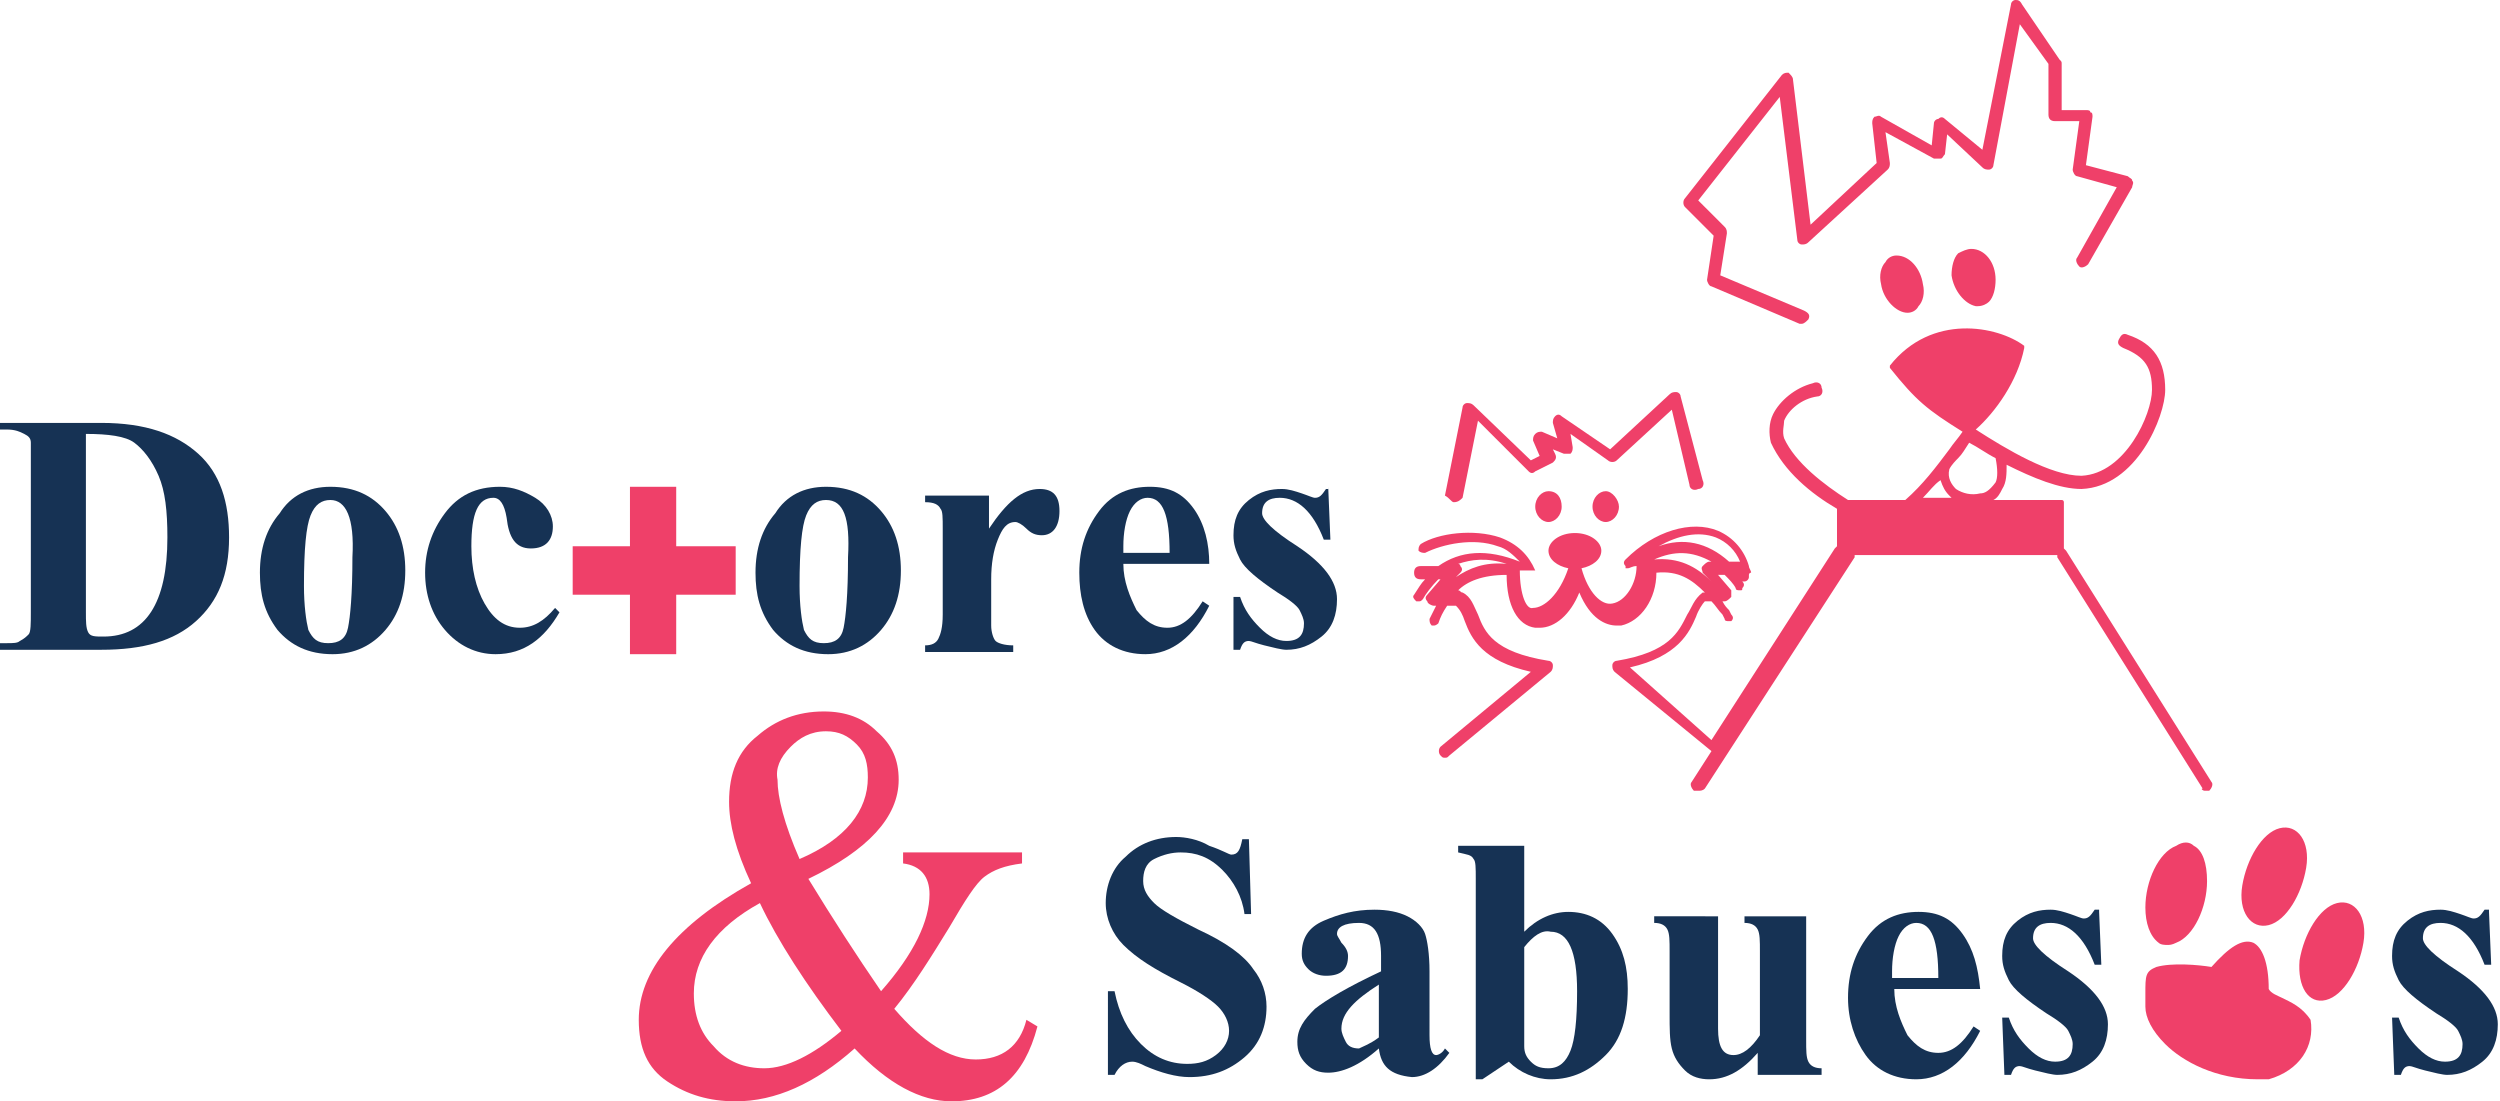 <?xml version="1.0" encoding="utf-8"?>
<!-- Generator: Adobe Illustrator 27.1.1, SVG Export Plug-In . SVG Version: 6.00 Build 0)  -->
<svg version="1.1" id="Capa_1" xmlns="http://www.w3.org/2000/svg" xmlns:xlink="http://www.w3.org/1999/xlink" x="0px" y="0px"
	 width="113.5px" height="50px" viewBox="0 0 113.5 50" style="enable-background:new 0 0 113.5 50;" xml:space="preserve">
<style type="text/css">
	.st0{fill:#163254;}
	.st1{fill:#EF4069;}
</style>
<g>
	<g>
		<g>
			<path class="st0" d="M0,29.5v-0.3h0.3c0.3,0,0.5,0,0.6-0.1c0.2-0.1,0.3-0.2,0.4-0.3c0.1-0.1,0.1-0.5,0.1-1v-6.8
				c0-0.4,0-0.7,0-0.9c0-0.2-0.1-0.3-0.3-0.4c-0.2-0.1-0.4-0.2-0.8-0.2H0v-0.3h4.6c2,0,3.4,0.5,4.4,1.4c1,0.9,1.4,2.2,1.4,3.8
				c0,1.7-0.5,2.9-1.5,3.8c-1,0.9-2.4,1.3-4.3,1.3H0z M3.9,19.7v8.1c0,0.4,0,0.7,0.1,0.9c0.1,0.2,0.3,0.2,0.7,0.2
				c1.9,0,2.9-1.5,2.9-4.5c0-1.2-0.1-2.1-0.4-2.8c-0.3-0.7-0.7-1.2-1.1-1.5S4.9,19.7,3.9,19.7z"/>
		</g>
		<g>
			<path class="st0" d="M15,22.1c1.1,0,1.9,0.4,2.5,1.1c0.6,0.7,0.9,1.6,0.9,2.7c0,1.1-0.3,2-0.9,2.7c-0.6,0.7-1.4,1.1-2.4,1.1
				c-1.1,0-1.9-0.4-2.5-1.1c-0.6-0.8-0.8-1.6-0.8-2.6c0-1.1,0.3-2,0.9-2.7C13.2,22.5,14,22.1,15,22.1z M15,22.7
				c-0.4,0-0.7,0.2-0.9,0.7c-0.2,0.5-0.3,1.5-0.3,3.2c0,0.9,0.1,1.6,0.2,2c0.2,0.4,0.4,0.6,0.9,0.6c0.5,0,0.8-0.2,0.9-0.7
				c0.1-0.5,0.2-1.5,0.2-3.2C16.1,23.5,15.7,22.7,15,22.7z"/>
			<path class="st0" d="M25.2,27.6l0.2,0.2c-0.7,1.2-1.6,1.9-2.9,1.9c-0.9,0-1.7-0.4-2.3-1.1c-0.6-0.7-0.9-1.6-0.9-2.6
				c0-1,0.3-1.9,0.9-2.7c0.6-0.8,1.4-1.2,2.5-1.2c0.6,0,1.1,0.2,1.6,0.5c0.5,0.3,0.8,0.8,0.8,1.3c0,0.6-0.3,1-1,1
				c-0.7,0-1-0.5-1.1-1.4c-0.1-0.6-0.3-0.9-0.6-0.9c-0.7,0-1,0.7-1,2.2c0,1,0.2,1.9,0.6,2.6c0.4,0.7,0.9,1.1,1.6,1.1
				C24.2,28.5,24.7,28.2,25.2,27.6z"/>
			<path class="st0" d="M37.5,22.1c1.1,0,1.9,0.4,2.5,1.1c0.6,0.7,0.9,1.6,0.9,2.7c0,1.1-0.3,2-0.9,2.7c-0.6,0.7-1.4,1.1-2.4,1.1
				c-1.1,0-1.9-0.4-2.5-1.1c-0.6-0.8-0.8-1.6-0.8-2.6c0-1.1,0.3-2,0.9-2.7C35.7,22.5,36.5,22.1,37.5,22.1z M37.5,22.7
				c-0.4,0-0.7,0.2-0.9,0.7c-0.2,0.5-0.3,1.5-0.3,3.2c0,0.9,0.1,1.6,0.2,2c0.2,0.4,0.4,0.6,0.9,0.6c0.5,0,0.8-0.2,0.9-0.7
				c0.1-0.5,0.2-1.5,0.2-3.2C38.6,23.5,38.3,22.7,37.5,22.7z"/>
			<path class="st0" d="M44.9,22.3V24c0.8-1.2,1.5-1.8,2.3-1.8c0.6,0,0.9,0.3,0.9,1c0,0.7-0.3,1.1-0.8,1.1c-0.3,0-0.5-0.1-0.7-0.3
				c-0.2-0.2-0.4-0.3-0.5-0.3c-0.4,0-0.6,0.3-0.8,0.8c-0.2,0.5-0.3,1.1-0.3,1.8l0,2.1c0,0.3,0.1,0.6,0.2,0.7
				c0.1,0.1,0.4,0.2,0.8,0.2v0.3H42v-0.3c0.3,0,0.5-0.1,0.6-0.3c0.1-0.2,0.2-0.5,0.2-1.1v-3.9c0-0.5,0-0.8-0.1-0.9
				c-0.1-0.2-0.3-0.3-0.7-0.3v-0.3H44.9z"/>
			<path class="st0" d="M54.9,25.6H51c0,0.8,0.3,1.5,0.6,2.1c0.4,0.5,0.8,0.8,1.4,0.8c0.6,0,1.1-0.4,1.6-1.2l0.3,0.2
				c-0.7,1.4-1.7,2.2-2.9,2.2c-1,0-1.8-0.4-2.3-1.1C49.2,27.9,49,27,49,26c0-1.1,0.3-2,0.9-2.8c0.6-0.8,1.4-1.1,2.3-1.1
				c0.9,0,1.5,0.3,2,1C54.7,23.8,54.9,24.7,54.9,25.6z M53.1,25.1c0-1.7-0.3-2.5-1-2.5c-0.3,0-0.6,0.2-0.8,0.6
				c-0.2,0.4-0.3,1-0.3,1.6v0.3H53.1z"/>
			<path class="st0" d="M60.3,22.1l0.1,2.4h-0.3c-0.5-1.3-1.2-1.9-2-1.9c-0.5,0-0.8,0.2-0.8,0.7c0,0.3,0.5,0.8,1.6,1.5
				c1.2,0.8,1.8,1.6,1.8,2.4c0,0.7-0.2,1.3-0.7,1.7c-0.5,0.4-1,0.6-1.6,0.6c-0.2,0-0.6-0.1-1-0.2c-0.4-0.1-0.6-0.2-0.7-0.2
				c-0.2,0-0.3,0.1-0.4,0.4h-0.3L56,27.1h0.3c0.2,0.6,0.5,1,0.9,1.4c0.4,0.4,0.8,0.6,1.2,0.6c0.6,0,0.8-0.3,0.8-0.8
				c0-0.2-0.1-0.4-0.2-0.6c-0.1-0.2-0.5-0.5-1-0.8c-0.9-0.6-1.5-1.1-1.7-1.5c-0.2-0.4-0.3-0.7-0.3-1.1c0-0.7,0.2-1.2,0.7-1.6
				c0.5-0.4,1-0.5,1.5-0.5c0.3,0,0.6,0.1,0.9,0.2c0.3,0.1,0.5,0.2,0.6,0.2c0.2,0,0.3-0.1,0.5-0.4H60.3z"/>
		</g>
		<g>
			<path class="st0" d="M56.7,38.1l0.1,3.4h-0.3c-0.1-0.8-0.5-1.5-1-2c-0.6-0.6-1.2-0.8-1.9-0.8c-0.4,0-0.8,0.1-1.2,0.3
				c-0.4,0.2-0.5,0.6-0.5,1c0,0.4,0.2,0.7,0.5,1c0.3,0.3,1,0.7,2,1.2c1.3,0.6,2.1,1.2,2.5,1.8c0.4,0.5,0.6,1.1,0.6,1.7
				c0,0.9-0.3,1.7-1,2.3c-0.7,0.6-1.5,0.9-2.5,0.9c-0.6,0-1.3-0.2-2-0.5c-0.2-0.1-0.4-0.2-0.6-0.2c-0.3,0-0.6,0.2-0.8,0.6h-0.3V45
				h0.3c0.2,1,0.6,1.8,1.2,2.4c0.6,0.6,1.3,0.9,2.1,0.9c0.5,0,0.9-0.1,1.3-0.4c0.4-0.3,0.6-0.7,0.6-1.1c0-0.4-0.2-0.8-0.5-1.1
				c-0.3-0.3-0.9-0.7-1.7-1.1c-1.2-0.6-2-1.1-2.6-1.7c-0.5-0.5-0.8-1.2-0.8-1.9c0-0.8,0.3-1.6,0.9-2.1c0.6-0.6,1.4-0.9,2.3-0.9
				c0.4,0,1,0.1,1.5,0.4c0.6,0.2,0.9,0.4,1,0.4c0.3,0,0.4-0.2,0.5-0.7H56.7z"/>
			<path class="st0" d="M62.6,47.6c-0.9,0.8-1.7,1.1-2.3,1.1c-0.4,0-0.7-0.1-1-0.4s-0.4-0.6-0.4-1c0-0.6,0.3-1,0.8-1.5
				c0.5-0.4,1.5-1,3-1.7v-0.7c0-1-0.3-1.5-1-1.5c-0.7,0-1,0.2-1,0.5c0,0.1,0.1,0.2,0.2,0.4c0.2,0.2,0.3,0.4,0.3,0.6
				c0,0.6-0.3,0.9-1,0.9c-0.3,0-0.6-0.1-0.8-0.3c-0.2-0.2-0.3-0.4-0.3-0.7c0-0.7,0.3-1.2,1-1.5s1.4-0.5,2.3-0.5
				c0.6,0,1.1,0.1,1.5,0.3c0.4,0.2,0.7,0.5,0.8,0.8c0.1,0.3,0.2,0.9,0.2,1.7V47c0,0.6,0.1,0.9,0.3,0.9c0.1,0,0.3-0.1,0.4-0.3
				l0.2,0.2c-0.5,0.7-1.1,1.1-1.7,1.1C63.1,48.8,62.7,48.4,62.6,47.6z M62.6,47.1v-2.4c-1.1,0.7-1.7,1.3-1.7,2
				c0,0.2,0.1,0.4,0.2,0.6c0.1,0.2,0.3,0.3,0.6,0.3C61.9,47.5,62.2,47.4,62.6,47.1z"/>
			<path class="st0" d="M69.2,38.4v3.9c0.6-0.6,1.3-0.9,2-0.9c0.8,0,1.5,0.3,2,1c0.5,0.7,0.7,1.5,0.7,2.5c0,1.3-0.3,2.3-1,3
				c-0.7,0.7-1.5,1.1-2.5,1.1c-0.7,0-1.4-0.3-1.9-0.8l-1.2,0.8h-0.3v-9.1c0-0.5,0-0.8-0.1-0.9c-0.1-0.2-0.3-0.2-0.7-0.3v-0.3H69.2z
				 M69.2,43v3.2c0,0.6,0,1,0,1.3c0,0.3,0.1,0.5,0.3,0.7c0.2,0.2,0.4,0.3,0.8,0.3c0.5,0,0.8-0.3,1-0.8c0.2-0.5,0.3-1.4,0.3-2.7
				c0-1.8-0.4-2.7-1.2-2.7C70,42.2,69.6,42.5,69.2,43z"/>
			<path class="st0" d="M82,41.6v5.6c0,0.5,0,0.8,0.1,1c0.1,0.2,0.3,0.3,0.6,0.3v0.3h-2.9v-1c-0.7,0.8-1.4,1.2-2.2,1.2
				c-0.4,0-0.8-0.1-1.1-0.4c-0.3-0.3-0.5-0.6-0.6-1c-0.1-0.4-0.1-0.9-0.1-1.6v-2.8c0-0.5,0-0.8-0.1-1c-0.1-0.2-0.3-0.3-0.6-0.3v-0.3
				H78v5.1c0,0.8,0.2,1.2,0.7,1.2c0.4,0,0.8-0.3,1.2-0.9v-3.8c0-0.5,0-0.8-0.1-1c-0.1-0.2-0.3-0.3-0.6-0.3v-0.3H82z"/>
			<path class="st0" d="M89.9,44.9h-3.9c0,0.8,0.3,1.5,0.6,2.1c0.4,0.5,0.8,0.8,1.4,0.8c0.6,0,1.1-0.4,1.6-1.2l0.3,0.2
				c-0.7,1.4-1.7,2.2-2.9,2.2c-1,0-1.8-0.4-2.3-1.1c-0.5-0.7-0.8-1.6-0.8-2.6c0-1.1,0.3-2,0.9-2.8c0.6-0.8,1.4-1.1,2.3-1.1
				c0.9,0,1.5,0.3,2,1C89.6,43.1,89.8,43.9,89.9,44.9z M88,44.4c0-1.7-0.3-2.5-1-2.5c-0.3,0-0.6,0.2-0.8,0.6c-0.2,0.4-0.3,1-0.3,1.6
				v0.3H88z"/>
			<path class="st0" d="M95.3,41.4l0.1,2.4h-0.3c-0.5-1.3-1.2-1.9-2-1.9c-0.5,0-0.8,0.2-0.8,0.7c0,0.3,0.5,0.8,1.6,1.5
				c1.2,0.8,1.8,1.6,1.8,2.4c0,0.7-0.2,1.3-0.7,1.7c-0.5,0.4-1,0.6-1.6,0.6c-0.2,0-0.6-0.1-1-0.2c-0.4-0.1-0.6-0.2-0.7-0.2
				c-0.2,0-0.3,0.1-0.4,0.4h-0.3l-0.1-2.6h0.3c0.2,0.6,0.5,1,0.9,1.4c0.4,0.4,0.8,0.6,1.2,0.6c0.6,0,0.8-0.3,0.8-0.8
				c0-0.2-0.1-0.4-0.2-0.6c-0.1-0.2-0.5-0.5-1-0.8c-0.9-0.6-1.5-1.1-1.7-1.5s-0.3-0.7-0.3-1.1c0-0.7,0.2-1.2,0.7-1.6
				c0.5-0.4,1-0.5,1.5-0.5c0.3,0,0.6,0.1,0.9,0.2c0.3,0.1,0.5,0.2,0.6,0.2c0.2,0,0.3-0.1,0.5-0.4H95.3z"/>
			<path class="st0" d="M113,41.4l0.1,2.4h-0.3c-0.5-1.3-1.2-1.9-2-1.9c-0.5,0-0.8,0.2-0.8,0.7c0,0.3,0.5,0.8,1.6,1.5
				c1.2,0.8,1.8,1.6,1.8,2.4c0,0.7-0.2,1.3-0.7,1.7c-0.5,0.4-1,0.6-1.6,0.6c-0.2,0-0.6-0.1-1-0.2c-0.4-0.1-0.6-0.2-0.7-0.2
				c-0.2,0-0.3,0.1-0.4,0.4h-0.3l-0.1-2.6h0.3c0.2,0.6,0.5,1,0.9,1.4c0.4,0.4,0.8,0.6,1.2,0.6c0.6,0,0.8-0.3,0.8-0.8
				c0-0.2-0.1-0.4-0.2-0.6c-0.1-0.2-0.5-0.5-1-0.8c-0.9-0.6-1.5-1.1-1.7-1.5c-0.2-0.4-0.3-0.7-0.3-1.1c0-0.7,0.2-1.2,0.7-1.6
				c0.5-0.4,1-0.5,1.5-0.5c0.3,0,0.6,0.1,0.9,0.2c0.3,0.1,0.5,0.2,0.6,0.2c0.2,0,0.3-0.1,0.5-0.4H113z"/>
		</g>
	</g>
	<polygon class="st1" points="30.7,29.7 30.7,27 33.4,27 33.4,24.8 30.7,24.8 30.7,22.1 28.6,22.1 28.6,24.8 26,24.8 26,27 28.6,27 
		28.6,29.7 	"/>
	<path class="st1" d="M44.3,48.1c-1.2,0-2.4-0.8-3.7-2.3c0.9-1.1,1.7-2.4,2.5-3.7c0.7-1.2,1.2-2,1.6-2.3c0.4-0.3,0.9-0.5,1.7-0.6
		v-0.5H41v0.5c0.8,0.1,1.2,0.6,1.2,1.4c0,1.2-0.7,2.7-2.2,4.4c-1.1-1.6-2.2-3.3-3.3-5.1c2.7-1.3,4.1-2.8,4.1-4.5
		c0-0.9-0.3-1.6-1-2.2c-0.6-0.6-1.4-0.9-2.4-0.9c-1.2,0-2.2,0.4-3,1.1c-0.9,0.7-1.3,1.7-1.3,3c0,1,0.3,2.2,1,3.7
		C30.7,42,29,44.1,29,46.3c0,1.3,0.4,2.2,1.3,2.8c0.9,0.6,1.9,0.9,3.1,0.9c1.8,0,3.6-0.8,5.4-2.4c1.5,1.6,3,2.4,4.4,2.4
		c2,0,3.3-1.1,3.9-3.4l-0.5-0.3C46.3,47.5,45.5,48.1,44.3,48.1z M35.9,33.9c0.4-0.4,0.9-0.7,1.6-0.7c0.6,0,1,0.2,1.4,0.6
		c0.4,0.4,0.5,0.9,0.5,1.5c0,1.5-1,2.8-3.1,3.7c-0.7-1.6-1-2.8-1-3.6C35.2,34.9,35.4,34.4,35.9,33.9z M34.7,48.5
		c-0.9,0-1.7-0.3-2.3-1c-0.6-0.6-0.9-1.4-0.9-2.4c0-1.6,1-3,3-4.1c0.8,1.7,2.1,3.7,3.7,5.8C36.9,47.9,35.7,48.5,34.7,48.5z"/>
	<path class="st1" d="M103.6,45.3c-0.2-0.1-0.5-0.2-0.6-0.4c0-1.2-0.3-1.9-0.7-2.1c-0.5-0.2-1.1,0.2-1.9,1.1c-0.6-0.1-1.8-0.2-2.5,0
		c-0.5,0.2-0.5,0.4-0.5,1.2c0,0.2,0,0.4,0,0.6c0,0.5,0.3,1.1,0.9,1.7c0.8,0.8,2.3,1.6,4.2,1.6c0.1,0,0.3,0,0.5,0
		c1.4-0.4,2.1-1.5,1.9-2.7C104.5,45.7,104,45.5,103.6,45.3z"/>
	<path class="st1" d="M99.6,38.4c-0.2-0.2-0.5-0.2-0.8,0c-0.8,0.3-1.4,1.6-1.4,2.8c0,0.7,0.2,1.3,0.6,1.6c0.1,0.1,0.3,0.1,0.4,0.1
		c0.1,0,0.2,0,0.4-0.1c0.8-0.3,1.4-1.6,1.4-2.8C100.2,39.2,100,38.6,99.6,38.4z"/>
	<path class="st1" d="M103,42c0.8-0.2,1.5-1.4,1.7-2.6s-0.4-2-1.2-1.8c-0.8,0.2-1.5,1.4-1.7,2.6C101.6,41.4,102.2,42.2,103,42z"/>
	<path class="st1" d="M106.1,41c-0.8,0.2-1.5,1.4-1.7,2.6c-0.1,1.2,0.4,2,1.2,1.8c0.8-0.2,1.5-1.4,1.7-2.6
		C107.5,41.6,106.9,40.8,106.1,41z"/>
	<g>
		<path class="st1" d="M100.1,35.9c0.1,0,0.1,0,0.2,0c0.1-0.1,0.2-0.3,0.1-0.4l-6.6-10.5c0,0-0.1-0.1-0.1-0.1v-2.1
			c0,0,0-0.1-0.1-0.1h-3.1c0.2-0.1,0.3-0.3,0.4-0.5c0.2-0.3,0.2-0.7,0.2-1.1c1.2,0.6,2.4,1.1,3.4,1.1c2.5-0.1,3.8-3.3,3.8-4.5
			c0-1.3-0.5-2.1-1.7-2.5c-0.2-0.1-0.3,0-0.4,0.2c-0.1,0.2,0,0.3,0.2,0.4c1,0.4,1.3,0.9,1.3,1.9c0,1.1-1.2,3.8-3.2,3.9
			c-1.4,0-3.4-1.2-4.8-2.1c0.9-0.8,1.9-2.2,2.2-3.7c0,0,0,0,0-0.1c-1.2-0.9-4.2-1.5-6.1,0.9c0,0,0,0.1,0,0.1
			c1.2,1.5,1.7,1.9,3.3,2.9c-0.2,0.3-0.4,0.5-0.6,0.8c-0.6,0.8-1.2,1.6-2,2.3h-2.6C82.8,22,81.5,21,81,19.9c-0.1-0.3,0-0.6,0-0.8
			c0.2-0.5,0.8-1,1.5-1.1c0.2,0,0.3-0.2,0.2-0.4c0-0.2-0.2-0.3-0.4-0.2c-0.8,0.2-1.5,0.8-1.8,1.4c-0.2,0.4-0.2,0.9-0.1,1.3
			c0.6,1.3,1.8,2.3,3,3v1.7c0,0,0,0-0.1,0.1l-5.6,8.7L74,30.3c2.2-0.5,2.7-1.6,3-2.3c0.1-0.3,0.3-0.6,0.4-0.7h0.3
			c0.2,0.2,0.3,0.4,0.5,0.6l0.1,0.2c0,0.1,0.1,0.1,0.2,0.1c0,0,0.1,0,0.1,0c0.1-0.1,0.1-0.2,0-0.3l-0.1-0.2
			c-0.1-0.1-0.2-0.2-0.3-0.4h0.1c0.1,0,0.2-0.1,0.3-0.2c0-0.1,0-0.2,0-0.3l-0.6-0.7l0.3,0c0.2,0.2,0.4,0.4,0.5,0.6
			c0,0.1,0.1,0.1,0.2,0.1c0.1,0,0.1,0,0.1-0.1c0.1-0.1,0.1-0.2,0-0.3c0,0,0,0,0,0c0,0,0,0,0.1,0c0,0,0,0,0,0c0.1,0,0.2-0.1,0.2-0.2
			c0,0,0-0.1,0-0.1c0,0,0-0.1,0.1-0.1c0-0.1-0.1-0.2-0.1-0.3c-0.2-0.7-0.7-1.3-1.4-1.6c-1.2-0.5-2.9,0-4.2,1.3
			c-0.1,0.1-0.1,0.2,0,0.3c0,0,0,0,0,0c0,0,0,0,0,0c0,0,0,0,0,0c0,0,0,0,0,0.1c0,0,0,0,0,0c0,0,0,0,0,0c0,0,0,0,0,0c0,0,0,0,0,0
			c0,0,0,0,0,0c0,0,0,0,0,0c0,0,0,0,0,0c0,0,0,0,0,0c0,0,0,0,0,0c0,0,0,0,0.1,0c0,0,0,0,0,0c0.1,0,0.2-0.1,0.4-0.1
			c0,0.8-0.5,1.6-1.1,1.7c-0.5,0.1-1.1-0.5-1.4-1.6c0.5-0.1,0.9-0.4,0.9-0.8c0-0.4-0.5-0.8-1.2-0.8c-0.7,0-1.2,0.4-1.2,0.8
			c0,0.4,0.4,0.7,0.9,0.8c-0.4,1.2-1.1,1.8-1.6,1.8C69.3,27.7,69,27,69,25.9c0.2,0,0.4,0,0.7,0c0,0,0,0,0,0c0,0,0,0,0,0c0,0,0,0,0,0
			c0,0,0,0,0,0c0,0,0,0,0,0c0,0,0,0,0,0c0,0,0,0,0,0c0,0,0,0,0,0c0,0,0,0,0,0c0,0,0,0,0,0c0,0,0,0,0,0c0,0,0,0,0,0c0,0,0,0,0,0
			c0,0,0,0,0,0c0,0,0,0,0,0c0,0,0,0,0,0c0,0,0,0,0,0c0,0,0,0,0,0c0,0,0,0,0,0c-0.3-0.7-0.8-1.2-1.6-1.5c-1.2-0.4-2.8-0.2-3.6,0.3
			c-0.1,0.1-0.1,0.2-0.1,0.3c0.1,0.1,0.2,0.1,0.3,0.1c0.8-0.4,2.2-0.7,3.3-0.3c0.4,0.1,0.7,0.4,1,0.7c-1.5-0.6-2.7-0.5-3.7,0.2
			l-0.8,0c-0.2,0-0.3,0.1-0.3,0.3c0,0.2,0.1,0.3,0.3,0.3l0.2,0c-0.2,0.2-0.3,0.4-0.5,0.7c-0.1,0.1,0,0.2,0.1,0.3c0,0,0.1,0,0.1,0
			c0.1,0,0.1,0,0.2-0.1c0.1-0.2,0.4-0.6,0.7-0.9l0.1,0l-0.6,0.7c-0.1,0.1-0.1,0.2,0,0.3c0,0.1,0.2,0.2,0.3,0.2h0.1
			c-0.1,0.2-0.2,0.4-0.3,0.6c0,0.1,0,0.2,0.1,0.3c0,0,0.1,0,0.1,0c0.1,0,0.2-0.1,0.2-0.1c0.1-0.3,0.2-0.5,0.4-0.8h0.4
			c0.2,0.2,0.3,0.4,0.4,0.7c0.3,0.8,0.8,1.8,3,2.3l-4.1,3.4c-0.1,0.1-0.1,0.3,0,0.4c0.1,0.1,0.1,0.1,0.2,0.1c0.1,0,0.1,0,0.2-0.1
			l4.6-3.8c0.1-0.1,0.1-0.2,0.1-0.3c0-0.1-0.1-0.2-0.2-0.2c-2.5-0.4-2.9-1.3-3.2-2.1c-0.2-0.4-0.3-0.8-0.7-1c-0.1,0-0.1-0.1-0.2-0.1
			h0c0.4-0.4,1.1-0.7,2.2-0.7c0,1.4,0.5,2.3,1.3,2.4c0.1,0,0.1,0,0.2,0c0.7,0,1.4-0.6,1.8-1.6c0.5,1.2,1.2,1.5,1.7,1.5
			c0.1,0,0.1,0,0.2,0c0.9-0.2,1.6-1.2,1.6-2.4c1-0.1,1.6,0.3,2.2,0.9c0,0-0.1,0-0.1,0c-0.4,0.3-0.5,0.7-0.7,1
			c-0.4,0.8-0.8,1.7-3.2,2.1c-0.1,0-0.2,0.1-0.2,0.2c0,0.1,0,0.2,0.1,0.3l4.4,3.6l-0.9,1.4c-0.1,0.1,0,0.3,0.1,0.4
			c0.1,0,0.1,0,0.2,0c0.1,0,0.2,0,0.3-0.1l6.8-10.5c0,0,0,0,0-0.1h9.2c0,0,0,0,0,0.1l6.6,10.5C99.9,35.8,100,35.9,100.1,35.9z
			 M79.1,26.1C79.1,26.1,79.1,26.1,79.1,26.1C79.1,26.1,79.1,26.1,79.1,26.1C79.1,26.1,79.1,26.1,79.1,26.1L79.1,26.1z M66.1,26.2
			l0.2-0.2c0.1-0.1,0.1-0.2,0-0.3c0-0.1-0.1-0.1-0.1-0.1c0.6-0.2,1.3-0.3,2.2,0C67.4,25.5,66.7,25.8,66.1,26.2z M77.9,24.4
			c0.5,0.2,0.9,0.6,1.1,1.1l-0.5,0c-1-0.9-2.1-1.1-3.2-0.7C76.2,24.3,77.1,24.1,77.9,24.4z M75.1,25.4c0.9-0.4,1.7-0.4,2.6,0.1
			l-0.1,0c-0.1,0-0.2,0.1-0.3,0.2c-0.1,0.1,0,0.2,0,0.3l0.4,0.4C77,25.7,76.2,25.3,75.1,25.4z M87.3,22.6c0.3-0.3,0.5-0.6,0.8-0.8
			c0.1,0.3,0.2,0.5,0.4,0.7c0,0,0.1,0.1,0.1,0.1H87.3z M89.9,22.4c-0.4,0.1-0.8,0-1.1-0.2c-0.2-0.2-0.4-0.5-0.3-0.9
			c0.1-0.2,0.3-0.4,0.4-0.5c0.2-0.2,0.3-0.4,0.5-0.7c0.4,0.2,0.8,0.5,1.2,0.7c0.1,0.5,0.1,0.9,0,1.1C90.3,22.3,90.1,22.4,89.9,22.4z
			"/>
		<path class="st1" d="M86.1,11.6C86.1,11.6,86.1,11.6,86.1,11.6c-0.2,0-0.4,0.1-0.5,0.3c-0.2,0.2-0.3,0.6-0.2,1
			c0.1,0.7,0.7,1.3,1.2,1.3c0,0,0,0,0,0c0.2,0,0.4-0.1,0.5-0.3c0.2-0.2,0.3-0.6,0.2-1C87.2,12.2,86.7,11.6,86.1,11.6z"/>
		<path class="st1" d="M89.5,11.3c-0.2,0-0.4,0.1-0.6,0.2c-0.2,0.2-0.3,0.6-0.3,1c0.1,0.7,0.6,1.3,1.1,1.4c0,0,0,0,0.1,0
			c0.2,0,0.4-0.1,0.5-0.2c0.2-0.2,0.3-0.6,0.3-1C90.6,11.9,90.1,11.3,89.5,11.3z"/>
		<path class="st1" d="M77.8,10.7l-0.3,2c0,0.1,0.1,0.3,0.2,0.3l4,1.7c0,0,0.1,0,0.1,0c0.1,0,0.2-0.1,0.3-0.2c0.1-0.2,0-0.3-0.2-0.4
			l-3.8-1.6l0.3-1.9c0-0.1,0-0.2-0.1-0.3l-1.2-1.2l3.7-4.7l0.8,6.5c0,0.1,0.1,0.2,0.2,0.2c0.1,0,0.2,0,0.3-0.1l3.6-3.3
			c0.1-0.1,0.1-0.2,0.1-0.3l-0.2-1.4l2.2,1.2c0.1,0,0.2,0,0.3,0c0.1,0,0.1-0.1,0.2-0.2l0.1-0.9L90,7.6c0.1,0.1,0.2,0.1,0.3,0.1
			c0.1,0,0.2-0.1,0.2-0.2l1.2-6.4L93,2.9l0,2.3c0,0.2,0.1,0.3,0.3,0.3h1.1l-0.3,2.2c0,0.1,0.1,0.3,0.2,0.3l1.8,0.5l-1.8,3.2
			c-0.1,0.1,0,0.3,0.1,0.4c0.1,0.1,0.3,0,0.4-0.1l2-3.5c0-0.1,0.1-0.2,0-0.3c0-0.1-0.1-0.1-0.2-0.2l-1.9-0.5L95,5.3
			c0-0.1,0-0.2-0.1-0.2C94.9,5,94.8,5,94.7,5h-1.1l0-2.1c0-0.1,0-0.1-0.1-0.2l-1.7-2.5C91.7,0,91.6,0,91.5,0c-0.1,0-0.2,0.1-0.2,0.2
			L90,6.8l-1.7-1.4c-0.1-0.1-0.2-0.1-0.3,0c-0.1,0-0.2,0.1-0.2,0.2l-0.1,1l-2.3-1.3c-0.1-0.1-0.2,0-0.3,0c-0.1,0.1-0.1,0.2-0.1,0.3
			l0.2,1.8l-3,2.8l-0.8-6.6c0-0.1-0.1-0.2-0.2-0.3c-0.1,0-0.2,0-0.3,0.1L76.5,9c-0.1,0.1-0.1,0.3,0,0.4L77.8,10.7z"/>
		<path class="st1" d="M66,22.8C66.1,22.8,66.1,22.8,66,22.8c0.2,0,0.3-0.1,0.4-0.2l0.7-3.5l2.3,2.3c0.1,0.1,0.2,0.1,0.3,0l0.8-0.4
			c0.1-0.1,0.2-0.2,0.1-0.4l-0.1-0.2l0.5,0.2c0.1,0,0.2,0,0.3,0c0.1-0.1,0.1-0.2,0.1-0.3l-0.1-0.6l1.7,1.2c0.1,0.1,0.3,0.1,0.4,0
			l2.5-2.3l0.8,3.4c0,0.2,0.2,0.3,0.4,0.2c0.2,0,0.3-0.2,0.2-0.4l-1-3.8c0-0.1-0.1-0.2-0.2-0.2c-0.1,0-0.2,0-0.3,0.1l-2.7,2.5
			l-2.2-1.5c-0.1-0.1-0.2-0.1-0.3,0c-0.1,0.1-0.1,0.2-0.1,0.3l0.2,0.7l-0.7-0.3c-0.1,0-0.2,0-0.3,0.1c-0.1,0.1-0.1,0.2-0.1,0.3
			l0.3,0.7l-0.4,0.2l-2.6-2.5c-0.1-0.1-0.2-0.1-0.3-0.1c-0.1,0-0.2,0.1-0.2,0.2l-0.8,4C65.8,22.6,65.9,22.8,66,22.8z"/>
		<path class="st1" d="M70.3,22.3c-0.3,0-0.6,0.3-0.6,0.7c0,0.4,0.3,0.7,0.6,0.7c0.3,0,0.6-0.3,0.6-0.7
			C70.9,22.6,70.7,22.3,70.3,22.3z"/>
		<path class="st1" d="M72.9,22.3c-0.3,0-0.6,0.3-0.6,0.7c0,0.4,0.3,0.7,0.6,0.7c0.3,0,0.6-0.3,0.6-0.7
			C73.5,22.7,73.2,22.3,72.9,22.3z"/>
	</g>
</g>
</svg>
